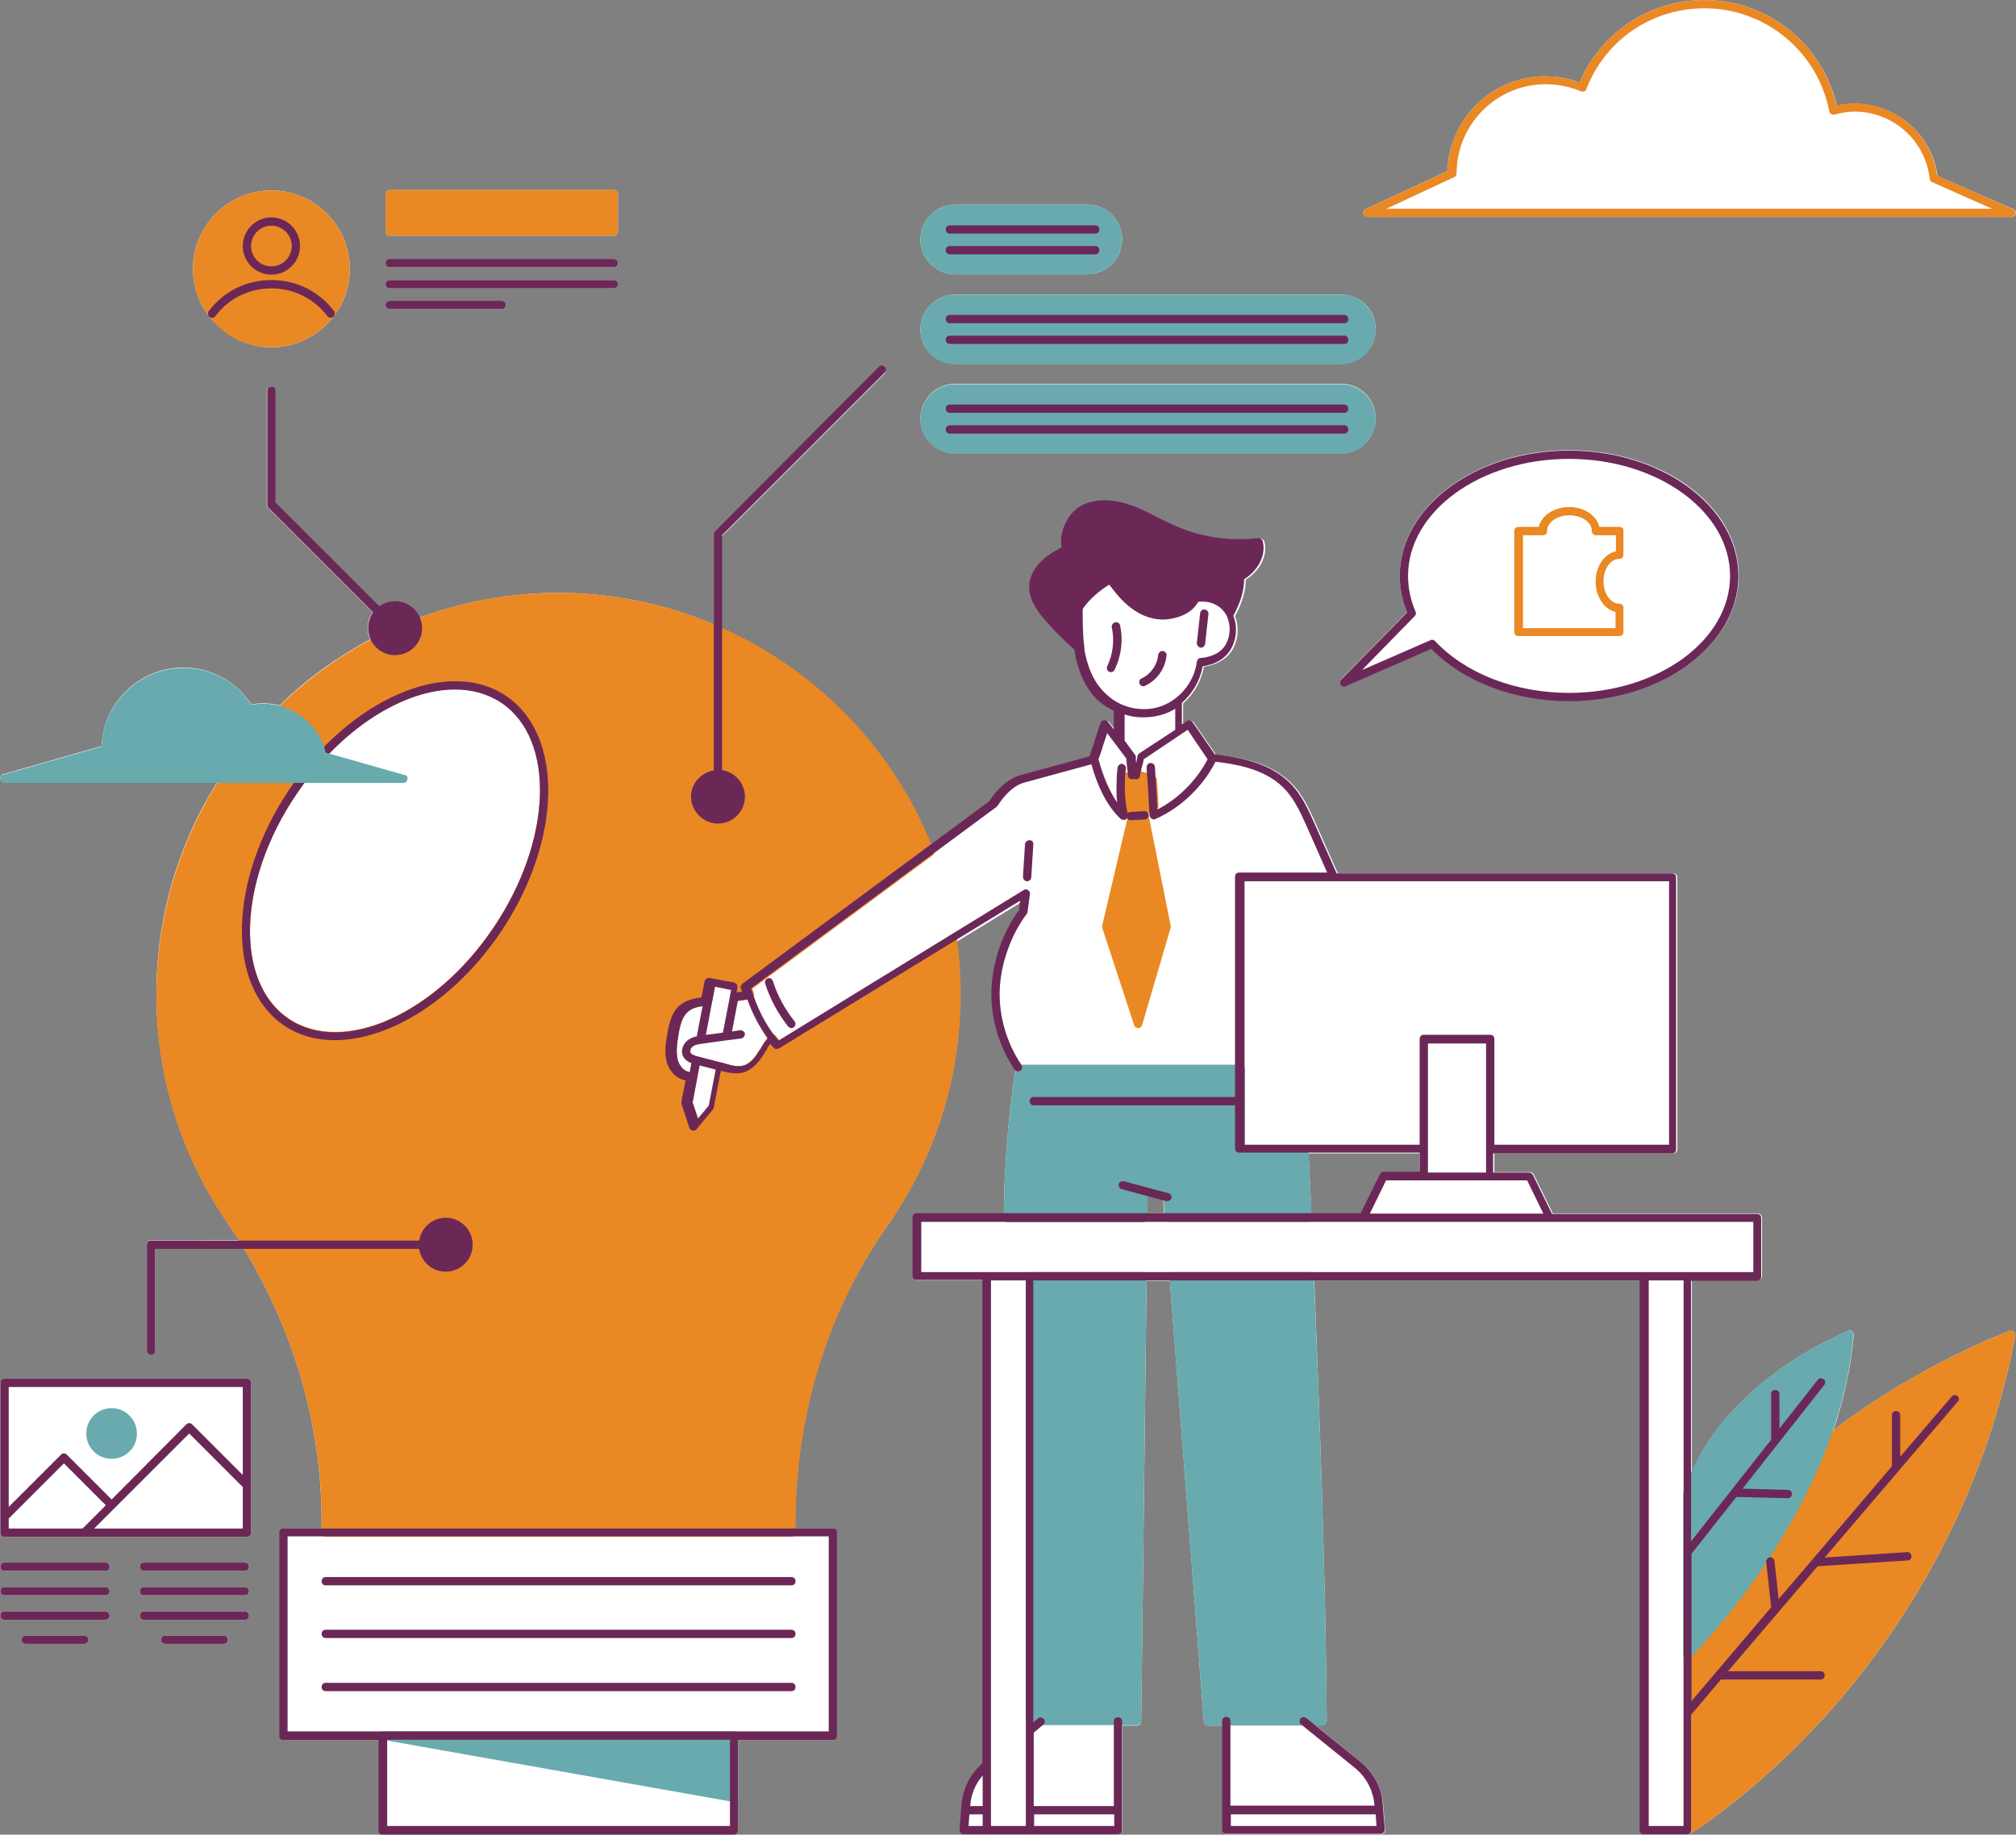 <?xml version="1.0" encoding="UTF-8" standalone="no"?><svg xmlns="http://www.w3.org/2000/svg" xmlns:xlink="http://www.w3.org/1999/xlink" fill="#6b2857" height="442.2" preserveAspectRatio="xMidYMid meet" version="1" viewBox="-0.1 0.0 485.8 442.2" width="485.8" zoomAndPan="magnify"><rect x="-0.1" y="0.0" width="485.8" height="442.2" fill="#808080" stroke="none"/><g id="change1_1"><path d="M485.2,321c-0.3-0.2-0.6-0.3-1-0.2c-0.4,0.1-21.5,7.9-42.5,23.9c2.5-7.3,4.2-15,4.9-22.9 c0-0.3-0.1-0.7-0.4-0.9c-0.3-0.2-0.6-0.3-1-0.1c-0.3,0.1-27.5,10.9-37.6,33.9v-46.1h15.9c0.5,0,1-0.5,1-1v-14.1c0-0.6-0.5-1-1-1 h-49.4l-4.6-9.4c-0.2-0.3-0.5-0.6-0.9-0.6H360V278h43.1c0.6,0,1-0.5,1-1v-65.5c0-0.5-0.4-1-1-1h-80.8l-5.3-11.9 c-1.4-3.2-2.9-6.5-5.3-9.2c-4.9-5.4-12.2-6.8-18.8-7.5c-0.8-1.2-1.6-2.4-2.4-3.5c-0.9-1.4-1.9-2.8-2.9-4.2c-0.3-0.4-0.9-0.6-1.4-0.3 l-1.2,0.8v-5.2c2.6-2.2,4.4-5.4,5-8.8c3.3-0.5,5.8-2,7.1-4.5c1.2-2.3,1.4-5.2,0.4-7.7c1.8-3.3,2.6-6.2,2.6-8.8 c3-1.8,5.4-5.5,4.5-9.1c-0.1-0.5-0.6-0.8-1.1-0.8c-7,0.8-14-0.3-20.4-3.1c-1.3-0.6-2.6-1.3-3.9-1.9c-2-1-4-2.1-6.2-2.8 c-3-1.1-7.5-2-11.6-0.2c-3.6,1.6-6,6.4-5.3,10.3c-1.6,0.9-3.2,1.8-4.7,3.1c-1.9,1.7-3,3.8-3.2,5.9c-0.2,3.3,1.8,6.2,3.6,8.3 c2.2,2.7,4.7,5.1,7.3,7.4c0.1,0.5,0.2,1.1,0.3,1.8c0.7,3.2,2.2,7.6,5.8,10.7c1.1,1,2.3,1.7,3.5,2.3v4.4l-1.4-1.8 c-0.2-0.3-0.6-0.5-1-0.4c-0.4,0.1-0.7,0.3-0.8,0.7c-0.5,1.4-1,2.8-1.4,4.2c-0.4,1.3-0.9,2.6-1.3,3.8l-16.5,4.5 c-3.7,1-6.3,4.3-7.6,6.3l-14.5,10.7c-9.5-23.8-27.9-42.3-50.4-52.4v-22.3l39.2-39.2c0.4-0.4,0.4-1,0-1.4c-0.4-0.4-1-0.4-1.4,0 L172.2,128c-0.2,0.2-0.3,0.4-0.3,0.7v21.8c-12.1-5.1-25.3-7.8-38.9-7.6c-11.3,0.2-22.1,2.3-32.1,6c-1-2.3-3.3-3.8-5.9-3.8 c-1.4,0-2.7,0.5-3.8,1.2l-25-25V94.2c0-0.5-0.5-1-1-1s-1,0.5-1,1v27.5c0,0.3,0.1,0.5,0.3,0.7l25.2,25.2c-0.8,1.1-1.2,2.4-1.2,3.8 c0,1,0.2,1.9,0.6,2.7c-8,4.3-15.4,9.6-21.8,15.9c-1.3-0.3-2.6-0.5-3.9-0.5c-1,0-2,0.1-2.9,0.3c-3.7-5.6-9.8-8.9-16.4-8.9 c-10.6,0-19.3,8.4-19.7,18.9l-23.7,6.8c-0.5,0.1-0.8,0.6-0.7,1.1c0.1,0.5,0.5,0.9,1,0.9h51.2c-9.4,15-14.8,32.8-14.6,51.8 c0.2,19.4,6,38,16.9,54c1,1.5,2,3,3,4.5H36.3c-0.5,0-1,0.4-1,1v25.5c0,0.6,0.5,1,1,1s1-0.4,1-1V301h21.4 c12.2,20.2,18.7,42.7,18.7,65.6v1.8h-9.1c-0.5,0-1,0.5-1,1v49c0,0.5,0.5,1,1,1h22.9v21.8c0,0.5,0.5,1,1,1h84.5c0.6,0,1-0.5,1-1 v-21.8h22.9c0.5,0,1-0.5,1-1v-49c0-0.5-0.5-1-1-1h-9.1v-0.9c0-26.5,7.7-51.5,22.3-72.2c11.4-16.3,17.5-35.5,17.5-55.5 c0-4.3-0.3-8.6-0.9-12.8l15.7-9.6c0,0,0,0.1,0,0.1c-0.1,0.7-0.2,1.3-0.2,2.1c-4,5.3-6.5,12.7-6.7,19.3c-0.2,6.6,1.7,13.3,5.4,18.8 c-0.4,2.6-2.7,17.9-2.8,34.8h-20.9c-0.5,0-1,0.4-1,1v14.1c0,0.5,0.5,1,1,1h15.8V425c-2.9,2.5-4.7,6.1-5,9.9l-0.5,6.1 c0,0.3,0.1,0.6,0.3,0.8c0.2,0.2,0.5,0.3,0.7,0.3h37.2c0.5,0,1-0.5,1-1v-25.2h3.5c0.5,0,1-0.4,1-1l1.3-106.2h5.6L290,415 c0,0.5,0.5,0.9,1,0.9h3.5v25.2c0,0.5,0.4,1,1,1h37.2c0.3,0,0.5-0.1,0.7-0.3c0.2-0.2,0.3-0.5,0.3-0.8l-0.5-6.1 c-0.3-4-2.3-7.8-5.5-10.3l-10.8-8.8h1.7c0.3,0,0.5-0.1,0.7-0.3c0.2-0.2,0.3-0.5,0.3-0.7c-0.2-33-1.8-75.8-3-106.2h78.6v132.5 c0,0.5,0.4,1,1,1h10.4c0.1,0,0.2,0,0.3-0.1c0,0,0.1,0,0.1,0c0,0,0,0,0.1,0c0.2-0.1,15.9-9.7,33.4-29.2c16.1-18,37-48.4,45-90.8 C485.6,321.6,485.5,321.2,485.2,321z M276.4,292.5l0-4.3l3.8,1l0.2,3.2H276.4z M342,282.5h-8.7c-0.4,0-0.7,0.2-0.9,0.6l-4.5,9.4h-12 c-0.3-7.3-0.6-12.5-0.7-14.5H342V282.5z M93.8,56.8h54c0.6,0,1-0.4,1-1v-9c0-0.6-0.4-1-1-1h-54c-0.6,0-1,0.4-1,1v9 C92.8,56.3,93.2,56.8,93.8,56.8z M329.5,52.3h155.1c0.5,0,0.9-0.3,1-0.8c0.1-0.5-0.1-0.9-0.6-1.1l-18.2-8c-1.4-10-9.9-17.4-20-17.4 c-1.5,0-2.9,0.2-4.3,0.5C439.1,10.6,425.9,0,410.6,0c-13.2,0-24.9,7.8-30.1,19.9c-2.6-1-5.4-1.5-8.3-1.5 c-12.7,0-23.1,10.2-23.5,22.8L329,50.4c-0.4,0.2-0.7,0.7-0.6,1.1C328.6,52,329,52.3,329.5,52.3z M230.1,87.7H323 c4.6,0,8.4-3.7,8.4-8.4S327.6,71,323,71h-92.9c-4.6,0-8.4,3.7-8.4,8.4S225.5,87.7,230.1,87.7z M230.1,66.1h31.8 c4.6,0,8.4-3.7,8.4-8.4s-3.7-8.4-8.4-8.4h-31.8c-4.6,0-8.4,3.7-8.4,8.4S225.5,66.1,230.1,66.1z M230.1,109.3H323 c4.6,0,8.4-3.7,8.4-8.4s-3.7-8.4-8.4-8.4h-92.9c-4.6,0-8.4,3.7-8.4,8.4S225.5,109.3,230.1,109.3z M93.8,69.5h54c0.6,0,1-0.4,1-1 s-0.4-1-1-1h-54c-0.6,0-1,0.4-1,1S93.2,69.5,93.8,69.5z M93.8,74.5h27c0.6,0,1-0.4,1-1s-0.4-1-1-1h-27c-0.6,0-1,0.4-1,1 S93.2,74.5,93.8,74.5z M93.8,64.4h54c0.6,0,1-0.4,1-1s-0.4-1-1-1h-54c-0.6,0-1,0.4-1,1S93.2,64.4,93.8,64.4z M59.4,332.3H1 c-0.5,0-1,0.5-1,1v36.1c0,0.6,0.5,1,1,1h58.4c0.6,0,1-0.4,1-1v-36.1C60.4,332.7,60,332.3,59.4,332.3z M323,165 c0.3,0.4,0.8,0.5,1.2,0.3l20.6-9c7.7,7.9,20,12.6,33.2,12.6c22.5,0,40.9-13.5,40.9-30.2c0-16.7-18.3-30.2-40.9-30.2 c-22.5,0-40.8,13.6-40.8,30.2c0,3,0.6,5.9,1.8,8.8l-15.9,16.2C322.8,164.1,322.7,164.7,323,165z M58.9,388.4H34.6c-0.6,0-1,0.4-1,1 s0.4,1,1,1h24.3c0.6,0,1-0.4,1-1S59.4,388.4,58.9,388.4z M58.9,382.5H34.6c-0.6,0-1,0.4-1,1s0.4,1,1,1h24.3c0.6,0,1-0.4,1-1 S59.4,382.5,58.9,382.5z M58.9,376.6H34.6c-0.6,0-1,0.4-1,1s0.4,1,1,1h24.3c0.6,0,1-0.4,1-1S59.4,376.6,58.9,376.6z M25.3,388.4H1 c-0.6,0-1,0.4-1,1s0.4,1,1,1h24.3c0.6,0,1-0.4,1-1S25.8,388.4,25.3,388.4z M53.8,394.2H39.7c-0.6,0-1,0.4-1,1s0.4,1,1,1h14.1 c0.6,0,1-0.4,1-1S54.4,394.2,53.8,394.2z M50.4,76.3c3.5,4.5,8.9,7.4,14.9,7.4c6.1,0,11.5-2.9,15-7.4c0.1-0.1,0.2-0.2,0.2-0.3 c2.3-3.1,3.7-7,3.7-11.2c0-10.4-8.5-18.9-18.9-18.9s-18.9,8.5-18.9,18.9c0,4.2,1.4,8.1,3.7,11.2C50.2,76.1,50.3,76.2,50.4,76.3z M20.2,394.2H6.1c-0.6,0-1,0.4-1,1s0.4,1,1,1h14.1c0.6,0,1-0.4,1-1S20.7,394.2,20.2,394.2z M25.3,382.5H1c-0.6,0-1,0.4-1,1 s0.4,1,1,1h24.3c0.6,0,1-0.4,1-1S25.8,382.5,25.3,382.5z M25.3,376.6H1c-0.6,0-1,0.4-1,1s0.4,1,1,1h24.3c0.6,0,1-0.4,1-1 S25.8,376.6,25.3,376.6z" fill="#ffffff"/></g><g id="change2_1"><path d="M485.5,51.5c0.1-0.5-0.1-0.9-0.6-1.1l-18.2-8.1c-1.4-10-9.9-17.4-20-17.4c-1.5,0-2.9,0.2-4.3,0.5 C439.1,10.6,425.9,0,410.6,0c-13.2,0-24.9,7.8-30.1,19.9c-2.6-1-5.4-1.5-8.3-1.5c-12.7,0-23.1,10.2-23.5,22.8L329,50.4 c-0.4,0.2-0.7,0.7-0.6,1.1s0.5,0.8,1,0.8h155.1C485,52.3,485.4,52,485.5,51.5z M334,50.3l16.3-7.6c0.4-0.2,0.6-0.5,0.6-0.9 c0-11.8,9.6-21.5,21.5-21.5c2.9,0,5.8,0.6,8.5,1.7c0.2,0.1,0.5,0.1,0.8,0c0.3-0.1,0.4-0.3,0.5-0.6C386.7,9.7,397.9,2,410.6,2 c14.7,0,27.3,10.4,30.1,24.8c0.1,0.3,0.2,0.5,0.5,0.7c0.2,0.1,0.5,0.2,0.8,0.1c1.6-0.4,3.2-0.7,4.8-0.7c9.3,0,17.1,7,18.1,16.2 c0,0.4,0.3,0.7,0.6,0.8l14.4,6.4H334z M229.8,225.5c-0.3-0.1-0.7-0.1-0.9,0.1l-41.1,25.2c-0.3-0.4-0.7-0.8-1-1.2 c-0.2-0.2-0.5-0.4-0.8-0.4c-0.3,0-0.6,0.1-0.8,0.4c-0.7,0.9-1.3,1.9-1.9,2.8c-0.1,0.3-0.3,0.5-0.5,0.8c-0.8,1.3-2,3.1-3.8,3.6 c-1.3,0.4-2.9,0-4.2-0.4l-1.1-0.3c-0.3-0.1-0.6,0-0.8,0.1c-0.2,0.1-0.4,0.4-0.4,0.7l-1.8,9.6l-2.6,3.1l-1.3-3.9l1.1-5.9 c0.1-0.3,0-0.6-0.2-0.8c-0.2-0.2-0.4-0.4-0.7-0.4c-1,0-2.1-0.5-2.8-1.3c-1.6-1.8-1.3-4.7-0.9-7.3c0.4-2.6,0.9-5.1,2.7-6.4 c1.1-0.8,2.7-1.1,4.2-1.3l0.4-0.1c0.4-0.1,0.8-0.4,0.9-0.8l0.7-3.6l3.9,0.8l-0.3,1.6c-0.1,0.3,0,0.6,0.3,0.9 c0.2,0.2,0.5,0.3,0.9,0.3l3.8-0.6c0.3,0,0.5-0.2,0.7-0.5c0.2-0.2,0.2-0.6,0.1-0.8c-0.1-0.4-0.3-0.8-0.4-1.2l43.4-32.1 c0.4-0.3,0.5-0.7,0.3-1.2c-14.5-37.7-51.4-62.7-91.8-62.1c-53,0.7-95.9,44.5-95.5,97.6c0.1,19.4,6,38,16.9,54 c14.9,21.8,22.9,46.8,22.9,72.1v2.8c0,0.6,0.4,1,1,1h112.2c0.6,0,1-0.4,1-1v-1.9c0-26.5,7.7-51.5,22.3-72.3 c11.4-16.3,17.5-35.5,17.5-55.5c0-4.5-0.3-9-0.9-13.4C230.4,226,230.1,225.7,229.8,225.5z M71.3,191.4c6.9-10.2,15.9-18.2,25.3-22.3 c4.5-2,8.9-3,12.9-3c4.2,0,8,1.1,11.2,3.2c13.1,8.8,12.3,33.1-1.8,54.1c-14.1,21-36.3,30.9-49.4,22.1 C56.3,236.7,57.2,212.4,71.3,191.4z M65.3,83.7c10.4,0,18.9-8.5,18.9-18.9s-8.5-18.9-18.9-18.9s-18.9,8.5-18.9,18.9 S54.9,83.7,65.3,83.7z M93.8,56.8h54c0.6,0,1-0.4,1-1v-9c0-0.6-0.4-1-1-1h-54c-0.6,0-1,0.4-1,1v9C92.8,56.3,93.2,56.8,93.8,56.8z M276.6,196.1c1.1-0.5,2-1.1,2.1-1.1c0.3-0.2,0.4-0.5,0.4-0.9c-0.1-1-0.1-2-0.2-3c-0.1-1-0.1-2.1-0.2-3.1c0-0.4-0.2-0.7-0.5-0.8 c-1.4-0.8-2.8-1.3-4.2-1.3c-0.4,0-0.8,0-1.2,0c-1.9,0.2-3.2,1-3.2,1.1c-0.3,0.2-0.4,0.5-0.4,0.8c-0.1,2.6-0.1,4.7,0.2,6.7 c0,0.3,0.2,0.5,0.4,0.7c0,0,0.9,0.6,2,1.1l-6.3,26.8c0,0.2,0,0.4,0,0.5l7.7,23.5c0.1,0.4,0.5,0.7,1,0.7c0,0,0,0,0,0 c0.4,0,0.8-0.3,0.9-0.7l6.9-23.5c0-0.2,0.1-0.3,0-0.5L276.6,196.1z M390.2,127h-4.9c-0.6-2.7-3.6-4.8-7.3-4.8 c-3.6,0-6.7,2.1-7.3,4.8h-4.9c-0.6,0-1,0.4-1,1v24.3c0,0.6,0.4,1,1,1h24.3c0.6,0,1-0.4,1-1v-5.8c0-0.6-0.4-1-1-1 c-2.1,0-3.8-2.4-3.8-5.4c0-3,1.7-5.4,3.8-5.4c0.6,0,1-0.4,1-1V128C391.2,127.4,390.8,127,390.2,127z M389.2,132.9 c-2.7,0.6-4.8,3.6-4.8,7.3c0,3.6,2.1,6.7,4.8,7.3v3.9h-22.3V129h4.8c0.6,0,1-0.4,1-1c0-2.1,2.4-3.8,5.4-3.8c3,0,5.4,1.7,5.4,3.8 c0,0.6,0.4,1,1,1h4.8V132.9z M485.2,321c-0.3-0.2-0.7-0.3-1-0.2c-0.6,0.2-59.8,21.9-78.5,68.2c0,0.1-0.1,0.2-0.1,0.4v51.7 c0,0.4,0.2,0.7,0.5,0.9c0.2,0.1,0.3,0.1,0.5,0.1c0.2,0,0.4,0,0.5-0.1c0.2-0.1,15.9-9.7,33.4-29.2c16.1-18,37-48.4,45-90.8 C485.6,321.6,485.4,321.2,485.2,321z" fill="#ea8824"/></g><g id="change3_1"><path d="M314.9,294.5h-33.3c-0.5,0-1-0.4-1-0.9l-0.3-4.3l-3.8-1l-0.1,5.3c0,0.5-0.5,1-1,1h-32.6 c-0.3,0-0.5-0.1-0.7-0.3c-0.2-0.2-0.3-0.4-0.3-0.7c0-18.8,2.8-36,2.9-36.2c0.1-0.5,0.5-0.8,1-0.8h53.2c0.6,0,1,0.4,1,1v18.5h14.3 c0.5,0,1,0.4,1,0.9c0,0,0.3,6.3,0.8,16.6c0,0.3-0.1,0.5-0.3,0.7S315.2,294.5,314.9,294.5z M315.5,306.6h-32.8 c-0.3,0-0.5,0.1-0.7,0.3c-0.2,0.2-0.3,0.5-0.3,0.8L290,415c0,0.5,0.5,0.9,1,0.9h27.6c0.3,0,0.5-0.1,0.7-0.3c0.2-0.2,0.3-0.4,0.3-0.7 c-0.2-33.4-1.8-76.8-3.1-107.3C316.5,307.1,316.1,306.6,315.5,306.6z M275.2,306.6h-27.1c-0.6,0-1,0.4-1,1v107.2c0,0.6,0.4,1,1,1 h25.8c0.5,0,1-0.4,1-1l1.3-107.2c0-0.3-0.1-0.5-0.3-0.7C275.7,306.7,275.5,306.6,275.2,306.6z M176.7,417.3H92.2c-0.5,0-1,0.4-1,0.9 c0,0.5,0.3,1,0.8,1.1l84.6,15c0.1,0,0.1,0,0.2,0c0.2,0,0.5-0.1,0.6-0.2c0.2-0.2,0.4-0.5,0.4-0.8v-15 C177.7,417.8,177.3,417.3,176.7,417.3z M323,92.6h-92.9c-4.6,0-8.4,3.7-8.4,8.4s3.7,8.4,8.4,8.4H323c4.6,0,8.4-3.7,8.4-8.4 S327.6,92.6,323,92.6z M323,71h-92.9c-4.6,0-8.4,3.7-8.4,8.4s3.7,8.4,8.4,8.4H323c4.6,0,8.4-3.7,8.4-8.4S327.6,71,323,71z M230.1,66.1h31.8c4.6,0,8.4-3.7,8.4-8.4s-3.7-8.4-8.4-8.4h-31.8c-4.6,0-8.4,3.7-8.4,8.4S225.5,66.1,230.1,66.1z M26.8,339.4 c-3.4,0-6.1,2.7-6.1,6.1s2.7,6.1,6.1,6.1s6.1-2.7,6.1-6.1S30.1,339.4,26.8,339.4z M446.1,320.9c-0.3-0.2-0.6-0.3-1-0.1 c-0.3,0.1-31.6,12.6-39.6,39.2c0,0.1,0,0.2,0,0.3v38.6c0,0.4,0.2,0.8,0.6,0.9c0.1,0.1,0.3,0.1,0.4,0.1c0.3,0,0.5-0.1,0.7-0.3 c0.4-0.4,36-35.9,39.3-77.8C446.6,321.5,446.4,321.1,446.1,320.9z" fill="#68aaae"/></g><g id="change4_1"><path d="M471.6,336.5c-0.4-0.4-1.1-0.3-1.4,0.1l-12.4,14.5v-10c0-0.6-0.4-1-1-1s-1,0.4-1,1v12.3l-19,22.3c0,0,0,0,0,0l-8.3,9.7 l-1-9.2c-0.1-0.5-0.6-0.9-1.1-0.9c-0.5,0.1-0.9,0.6-0.9,1.1l1.2,11l-19.2,22.6v-35.5l10.8-13.7l12.4,0.3c0,0,0,0,0,0 c0.5,0,1-0.4,1-1c0-0.6-0.4-1-1-1l-10.9-0.3l19.7-25c0.3-0.4,0.3-1.1-0.2-1.4c-0.4-0.3-1.1-0.3-1.4,0.2l-9.2,11.7V336 c0-0.6-0.4-1-1-1s-1,0.4-1,1v11l-19.3,24.5v-62.8h15.9c0.6,0,1-0.4,1-1v-14.1c0-0.6-0.4-1-1-1h-49.4l-4.6-9.4 c-0.2-0.3-0.5-0.6-0.9-0.6h-8.7v-4.6h43.1c0.6,0,1-0.4,1-1v-65.5c0-0.6-0.4-1-1-1h-80.8l-5.3-11.9c-1.4-3.2-2.9-6.5-5.3-9.2 c-4.9-5.4-12.2-6.8-18.8-7.6c-0.8-1.2-1.6-2.4-2.4-3.5c-0.9-1.4-1.9-2.8-2.9-4.2c-0.3-0.4-0.9-0.6-1.4-0.3l-1.2,0.8v-5.2 c2.6-2.3,4.4-5.4,5-8.8c3.3-0.5,5.7-2,7-4.5c1.2-2.3,1.4-5.2,0.4-7.7c1.8-3.3,2.6-6.2,2.6-8.8c3-1.8,5.4-5.5,4.5-9.1 c-0.1-0.5-0.6-0.8-1.1-0.8c-7,0.8-14-0.3-20.4-3.2c-1.3-0.6-2.6-1.3-3.9-1.9c-2-1-4-2.1-6.2-2.8c-3-1.1-7.5-2-11.6-0.2 c-3.6,1.6-6,6.4-5.3,10.3c-1.6,0.9-3.2,1.8-4.6,3.1c-1.9,1.7-3,3.8-3.2,5.9c-0.2,3.3,1.8,6.2,3.6,8.3c2.2,2.6,4.7,5.1,7.3,7.4 c0.1,0.5,0.2,1.1,0.3,1.8c0.7,3.2,2.2,7.6,5.7,10.7c1.1,0.9,2.3,1.7,3.5,2.3v4.4l-1.4-1.8c-0.2-0.3-0.6-0.4-1-0.4 c-0.4,0.1-0.7,0.3-0.8,0.7c-0.5,1.4-1,2.8-1.4,4.2c-0.4,1.3-0.9,2.6-1.3,3.8l-16.5,4.5c-3.7,1-6.3,4.3-7.6,6.3l-59.5,44 c-0.3,0.2-0.5,0.7-0.4,1.1c0.1,0.3,0.2,0.5,0.3,0.8l-1.3,0.2l0.2-1.2c0.1-0.5-0.3-1.1-0.8-1.2l-5.9-1.1c-0.3,0-0.5,0-0.8,0.2 c-0.2,0.1-0.4,0.4-0.4,0.6l-0.8,3.9c-1.6,0.2-3.4,0.6-4.8,1.6c-2.4,1.7-3,4.8-3.5,7.7c-0.5,3-0.8,6.5,1.4,8.9 c0.8,0.9,1.9,1.6,3.1,1.8l-1,5.1c0,0.2,0,0.3,0,0.5l1.9,5.8c0.1,0.3,0.4,0.6,0.8,0.7c0.1,0,0.1,0,0.2,0c0.3,0,0.6-0.1,0.8-0.4 l3.9-4.7c0.1-0.1,0.2-0.3,0.2-0.5l1.7-8.8l0.1,0c1.1,0.3,2.3,0.6,3.6,0.6c0.6,0,1.1-0.1,1.7-0.2c2.4-0.7,4-2.9,5-4.5 c0.2-0.3,0.3-0.5,0.5-0.8c0.3-0.5,0.6-1.1,1-1.6c0.3,0.3,0.5,0.6,0.8,0.9c0.3,0.4,0.9,0.4,1.3,0.2l58.1-35.6c0,0,0,0.1,0,0.1 c-0.1,0.7-0.2,1.3-0.2,2.1c-4,5.3-6.5,12.7-6.7,19.3c-0.2,6.8,1.8,13.6,5.6,19.2c0.2,0.3,0.5,0.4,0.8,0.4h0c0.6,0,1-0.4,1-1 c0-0.2-0.1-0.4-0.2-0.6c-3.5-5.2-5.4-11.6-5.2-17.9c0.2-6.3,2.7-13.4,6.5-18.4c0.1-0.2,0.2-0.3,0.2-0.5c0.1-0.8,0.2-1.5,0.3-2.2 c0.1-0.7,0.2-1.5,0.3-2.2c0-0.4-0.2-0.7-0.5-0.9s-0.7-0.2-1,0l-59.1,36.3c-2.9-3.4-5.2-7.8-6.6-12.6l59.1-43.7 c0.1-0.1,0.2-0.2,0.3-0.3c0.9-1.4,3.3-4.8,6.5-5.6l16.1-4.4c1.6,5.9,4.2,10.6,7.1,13.2c0.2,0.2,0.4,0.2,0.7,0.2c0.2,0,0.3,0,0.5-0.1 c0.1-0.1,0.2-0.2,0.3-0.3c0.2,0.3,0.5,0.5,0.8,0.5c0,0,0,0,0,0l3.4-0.2c0.6,0,1-0.5,1-1c0-0.6-0.5-1-1-1l-3.4,0.2 c-0.3,0-0.5,0.1-0.7,0.3c-0.4-2.2-0.8-4.2-0.6-8.3c0-0.8,0.1-1.6,0.2-2.5c0.1-0.5-0.4-1-0.9-1.1c-0.5-0.1-1,0.4-1.1,0.9 c-0.1,1-0.2,1.8-0.2,2.6c-0.1,2.5-0.1,4.3,0.1,5.8c-1.8-2.6-3.4-6.3-4.5-10.4c0.5-1.3,0.9-2.6,1.3-3.9c0.3-0.8,0.5-1.6,0.8-2.4 l4.6,6.1c0.1,0.7,0.1,1.5,0.2,2.2c0.1,0.7,0.2,1.3,0.2,1.9c0,0.6,0.5,1,1.1,0.9c0.2,0,0.3-0.1,0.4-0.1c0.1,0.1,0.2,0.1,0.3,0.1 c0.6,0.1,1.1-0.3,1.1-0.8c0.1-0.6,0.3-1.2,0.4-1.9c0.2-0.7,0.4-1.4,0.5-2.1l10.6-7.1c0.8,1.1,1.5,2.3,2.3,3.4 c0.8,1.2,1.7,2.5,2.5,3.7c-2.7,5.2-7.2,9.6-12.1,12.1c-0.1-1.3-0.1-2.7-0.2-4.1c-0.1-1-0.1-2.1-0.2-3.1c-0.1-1-0.1-2-0.2-3 c0-0.6-0.5-1-1-1c-0.6,0-1,0.5-1,1c0,1,0.1,2,0.2,3c0.1,1,0.1,2.1,0.2,3.1c0.1,1.9,0.2,3.7,0.3,5.5c0,0.3,0.2,0.6,0.5,0.8 c0.2,0.1,0.3,0.2,0.5,0.2c0.1,0,0.3,0,0.4-0.1c6-2.6,11.4-7.7,14.5-13.8c6.1,0.7,12.7,2.1,17,6.9c2.2,2.5,3.6,5.6,5,8.7l4.9,11.1 h-21.2c-0.6,0-1,0.4-1,1v53.1h-48.5c-0.6,0-1,0.4-1,1s0.4,1,1,1h48.5v10.4c0,0.6,0.4,1,1,1H342v4.6h-8.7c-0.4,0-0.7,0.2-0.9,0.6 l-4.6,9.4h-107c-0.6,0-1,0.4-1,1v14.1c0,0.6,0.4,1,1,1h15.8V425c-2.9,2.5-4.7,6.1-5,9.9l-0.5,6.1c0,0.3,0.1,0.6,0.3,0.8 c0.2,0.2,0.5,0.3,0.7,0.3h5.5c0,0,0,0,0,0s0,0,0,0h10.4h0h21.3c0.6,0,1-0.4,1-1v-26.2c0-0.6-0.4-1-1-1s-1,0.4-1,1v20.4h-19.3v-17.7 l2.3-1.9c0.4-0.3,0.5-1,0.1-1.4c-0.3-0.4-1-0.5-1.4-0.1l-1.1,0.9V308.6h146.1v132.5c0,0.6,0.4,1,1,1h10.4c0.6,0,1-0.4,1-1v-27.8 l7.2-8.5h24c0.6,0,1-0.4,1-1s-0.4-1-1-1h-22.3l21.6-25.3l21.7-1.4c0.6,0,1-0.5,0.9-1.1s-0.5-1-1.1-0.9l-19.8,1.3l31.9-37.4 C472.1,337.5,472.1,336.9,471.6,336.5z M172.2,237.8l3.9,0.8l-0.3,1.5c0,0,0,0,0,0l-1.7,8.8c-0.1,0-0.2,0-0.2,0 c-1.3,0.2-2.6,0.4-3.9,0.5L172.2,237.8z M164.2,257.3c-1.6-1.8-1.3-4.7-0.9-7.3c0.4-2.6,0.9-5.1,2.7-6.4c0.9-0.7,2-0.9,3.2-1.1 l-1.4,7.3c-0.7,0.1-1.4,0.4-2,0.8c-1.2,0.8-2,2.5-1.3,4c0.5,0.9,1.3,1.4,2,1.6l-0.4,2.2C165.4,258.3,164.7,257.9,164.2,257.3z M170.7,266.5l-2.6,3.1l-1.3-3.9l1.7-8.9l3.9,1L170.7,266.5z M183.4,252.4c-0.1,0.3-0.3,0.5-0.5,0.8c-0.8,1.3-2,3.1-3.8,3.6 c-1.3,0.4-2.9,0-4.2-0.4l-6.9-1.8c-0.7-0.2-1.4-0.4-1.7-0.9c-0.2-0.5,0.1-1.2,0.6-1.5c0.5-0.4,1.3-0.5,1.9-0.6 c0.2,0,0.4-0.1,0.7-0.1c1.7-0.2,3.3-0.5,5-0.7l4-0.5c0.5-0.1,0.9-0.6,0.9-1.1s-0.6-0.9-1.1-0.9l-2,0.3l1.4-7.4l2.3-0.3 c1.2,3.4,2.9,6.6,4.9,9.4C184.3,250.9,183.8,251.7,183.4,252.4z M261.5,158c-0.2-0.7-0.3-1.4-0.3-2c-0.4-3-0.4-6.2-0.4-9.2 c1.4-2.2,4.1-4.5,6.4-5.9c1.4,1.9,3.1,4,5.2,5.6c2.6,2,5.6,3,8.4,2.8c2.8-0.2,6.3-1.4,7.8-4.2c0.3-0.1,0.6-0.1,0.9-0.1 c2.1-0.1,4.3,0.9,5.5,2.6c0.2,0.3,0.4,0.6,0.6,1c0,0,0,0.1,0,0.1c0.9,2,0.8,4.4-0.2,6.4c0,0,0,0,0,0c-1.1,2.1-3.2,3.2-6.2,3.5 c-0.5,0-0.8,0.4-0.9,0.9c-0.6,4.7-3.9,8.9-8.3,10.6c-4.4,1.7-9.7,0.7-13.2-2.5C263.5,164.8,262.1,160.8,261.5,158z M274.4,181.6 c-0.2,0.2-0.4,0.4-0.4,0.7c-0.1,0.5-0.2,1-0.3,1.6c-0.1-0.5-0.1-1-0.1-1.5c0-0.2-0.1-0.4-0.2-0.5l-2.5-3.4v-6.3 c1.5,0.5,3,0.7,4.6,0.7c1.8,0,3.5-0.3,5.2-0.9c0.8-0.3,1.7-0.7,2.4-1.2v5.1L274.4,181.6z M299.8,275.9v-63.5h21.8c0,0,0,0,0,0 c0,0,0,0,0,0h80.5v63.5h-42.1v-25.5c0-0.6-0.4-1-1-1h-16c-0.6,0-1,0.4-1,1v25.5H299.8z M344,277C344,277,344,277,344,277 C344,276.9,344,276.9,344,277v-25.5h14v31.1h-14V277z M333.9,284.5h9h16h9l3.9,8h-41.8L333.9,284.5z M221.9,294.5h106.6c0,0,0,0,0,0 h44.9c0,0,0,0,0,0h49v12.1h-15.8c0,0,0,0,0,0h-10.4c0,0,0,0,0,0H248.1h-10.4h-15.8V294.5z M236.7,427.9v7.4h-3l0-0.1 C233.9,432.4,235,429.9,236.7,427.9z M233.3,440.1l0.2-2.8h3.2v2.8H233.3z M268.4,437.3v2.8h-19.3v-2.8H268.4z M247.1,417.1 C247.1,417.1,247.1,417.1,247.1,417.1l0,23h-8.4V308.6h8.4V417.1z M397.2,440.1V308.6h8.4v131.5H397.2z M200.7,368.4H68.2 c-0.6,0-1,0.4-1,1v49c0,0.6,0.4,1,1,1h22.9v21.8c0,0.6,0.4,1,1,1h84.6c0.6,0,1-0.4,1-1v-21.8h22.9c0.6,0,1-0.4,1-1v-49 C201.7,368.8,201.2,368.4,200.7,368.4z M175.7,440.1H93.2v-20.8h82.6V440.1z M199.7,417.3h-22.9H92.2H69.2v-47h130.4V417.3z M78.4,382.1h112.2c0.6,0,1-0.4,1-1s-0.4-1-1-1H78.4c-0.6,0-1,0.4-1,1S77.8,382.1,78.4,382.1z M78.4,394.8h112.2c0.6,0,1-0.4,1-1 s-0.4-1-1-1H78.4c-0.6,0-1,0.4-1,1S77.8,394.8,78.4,394.8z M78.4,407.6h112.2c0.6,0,1-0.4,1-1s-0.4-1-1-1H78.4c-0.6,0-1,0.4-1,1 S77.8,407.6,78.4,407.6z M68.4,247.2c3.6,2.4,7.7,3.5,12.2,3.5c13.2,0,29-9.8,40-26.1c14.7-21.9,15.3-47.4,1.2-56.9 c-14-9.4-37.4,0.7-52.2,22.6C54.9,212.2,54.3,237.7,68.4,247.2z M71.3,191.5c10.6-15.8,25.8-25.3,38.2-25.3c4.1,0,7.9,1,11.2,3.2 c13.1,8.8,12.3,33.1-1.8,54.1c-14.1,21-36.3,30.9-49.4,22.1S57.1,212.4,71.3,191.5z M172.9,198.5c3.6,0,6.5-2.9,6.5-6.5 c0-3.2-2.4-5.9-5.5-6.4v-56.6l39.2-39.2c0.4-0.4,0.4-1,0-1.4s-1-0.4-1.4,0L172.2,128c-0.2,0.2-0.3,0.4-0.3,0.7v57 c-3.1,0.5-5.5,3.1-5.5,6.4C166.5,195.6,169.4,198.5,172.9,198.5z M65.3,93.2c-0.6,0-1,0.4-1,1v27.5c0,0.3,0.1,0.5,0.3,0.7l25.2,25.2 c-0.8,1.1-1.2,2.4-1.2,3.8c0,3.6,2.9,6.5,6.5,6.5s6.5-2.9,6.5-6.5s-2.9-6.5-6.5-6.5c-1.4,0-2.7,0.5-3.8,1.2l-25-25V94.2 C66.3,93.6,65.9,93.2,65.3,93.2z M51,76.6c0.3,0,0.6-0.1,0.8-0.4c3.2-4.3,8.2-6.7,13.5-6.7c5.4,0,10.3,2.5,13.5,6.7 c0.3,0.4,1,0.5,1.4,0.2c0.4-0.3,0.5-1,0.2-1.4c-3.6-4.8-9.1-7.5-15.1-7.5c-6,0-11.5,2.7-15.1,7.5c-0.3,0.4-0.2,1.1,0.2,1.4 C50.6,76.5,50.8,76.6,51,76.6z M65.3,66.2c3.8,0,6.9-3.1,6.9-6.9s-3.1-6.9-6.9-6.9s-6.9,3.1-6.9,6.9S61.5,66.2,65.3,66.2z M65.3,54.4c2.7,0,4.9,2.2,4.9,4.9s-2.2,4.9-4.9,4.9s-4.9-2.2-4.9-4.9S62.6,54.4,65.3,54.4z M93.8,64.4h54c0.6,0,1-0.4,1-1 s-0.4-1-1-1h-54c-0.6,0-1,0.4-1,1S93.2,64.4,93.8,64.4z M93.8,69.5h54c0.6,0,1-0.4,1-1s-0.4-1-1-1h-54c-0.6,0-1,0.4-1,1 S93.2,69.5,93.8,69.5z M93.8,74.5h27c0.6,0,1-0.4,1-1s-0.4-1-1-1h-27c-0.6,0-1,0.4-1,1S93.2,74.5,93.8,74.5z M36.3,326.5 c0.6,0,1-0.4,1-1V301h63.6c0.5,3.1,3.1,5.5,6.4,5.5c3.6,0,6.5-2.9,6.5-6.5c0-3.6-2.9-6.5-6.5-6.5c-3.2,0-5.9,2.4-6.4,5.5H36.3 c-0.6,0-1,0.4-1,1v25.5C35.3,326,35.7,326.5,36.3,326.5z M60.4,357.9v-24.6c0-0.6-0.4-1-1-1H1c-0.6,0-1,0.4-1,1v36.1 c0,0.6,0.4,1,1,1h58.4c0.6,0,1-0.4,1-1V357.9C60.4,357.9,60.4,357.9,60.4,357.9z M58.4,334.3v21.2l-12.2-12.2c-0.4-0.4-1-0.4-1.4,0 l-18,18.1L16,350.6c-0.4-0.4-1-0.4-1.4,0L2,363.2v-28.9H58.4z M2,366l13.3-13.3l10.1,10.1l-5.6,5.6H2V366z M22.6,368.4l4.9-4.9 c0,0,0,0,0,0s0,0,0,0l18-18l12.9,12.9v10H22.6z M25.3,376.6H1c-0.6,0-1,0.4-1,1s0.4,1,1,1h24.3c0.6,0,1-0.4,1-1 S25.8,376.6,25.3,376.6z M25.3,382.5H1c-0.6,0-1,0.4-1,1s0.4,1,1,1h24.3c0.6,0,1-0.4,1-1S25.8,382.5,25.3,382.5z M25.3,388.4H1 c-0.6,0-1,0.4-1,1s0.4,1,1,1h24.3c0.6,0,1-0.4,1-1S25.8,388.4,25.3,388.4z M20.2,394.2H6.1c-0.6,0-1,0.4-1,1s0.4,1,1,1h14.1 c0.6,0,1-0.4,1-1S20.7,394.2,20.2,394.2z M58.9,376.6H34.6c-0.6,0-1,0.4-1,1s0.4,1,1,1h24.3c0.6,0,1-0.4,1-1S59.4,376.6,58.9,376.6z M58.9,382.5H34.6c-0.6,0-1,0.4-1,1s0.4,1,1,1h24.3c0.6,0,1-0.4,1-1S59.4,382.5,58.9,382.5z M58.9,388.4H34.6c-0.6,0-1,0.4-1,1 s0.4,1,1,1h24.3c0.6,0,1-0.4,1-1S59.4,388.4,58.9,388.4z M53.8,394.2H39.7c-0.6,0-1,0.4-1,1s0.4,1,1,1h14.1c0.6,0,1-0.4,1-1 S54.4,394.2,53.8,394.2z M289.2,156.1c0,0,0.1,0,0.1,0c0.5,0,0.9-0.4,1-0.9l0.8-7.2c0.1-0.5-0.3-1-0.9-1.1c-0.6-0.1-1,0.3-1.1,0.9 l-0.8,7.2C288.3,155.5,288.7,156,289.2,156.1z M268.6,150c-0.5,0.1-0.9,0.7-0.8,1.2c0.7,3.1,0.3,6.5-1.1,9.4c-0.2,0.5,0,1.1,0.5,1.3 c0.1,0.1,0.3,0.1,0.4,0.1c0.4,0,0.7-0.2,0.9-0.6c1.6-3.3,2.1-7.1,1.3-10.7C269.7,150.2,269.2,149.9,268.6,150z M281,158 c0.1-0.5-0.3-1-0.9-1.1c-0.5-0.1-1,0.4-1.1,0.9c-0.2,2.4-1.8,4.7-4,5.7c-0.5,0.2-0.7,0.8-0.5,1.3c0.2,0.4,0.5,0.6,0.9,0.6 c0.1,0,0.3,0,0.4-0.1C278.7,164,280.7,161.1,281,158z M248,202.5c-0.5,0-1,0.4-1.1,0.9l-0.5,7.9c0,0.6,0.4,1,0.9,1.1c0,0,0,0,0.1,0 c0.5,0,1-0.4,1-0.9l0.5-7.9C249,203,248.6,202.5,248,202.5z M184.9,235.8c-0.5,0.2-0.8,0.7-0.6,1.3c1.2,3.8,3.1,7.2,5.5,10.3 c0.2,0.2,0.5,0.4,0.8,0.4c0.2,0,0.4-0.1,0.6-0.2c0.4-0.3,0.5-1,0.2-1.4c-2.3-2.9-4.1-6.1-5.2-9.6C186,235.9,185.4,235.6,184.9,235.8 z M280.9,289.5c0.1,0,0.2,0,0.3,0c0.4,0,0.8-0.3,1-0.7c0.1-0.5-0.2-1.1-0.7-1.2l-10.8-2.9c-0.5-0.1-1.1,0.2-1.2,0.7 c-0.1,0.5,0.2,1.1,0.7,1.2L280.9,289.5z M327.7,424.6l-13-10.5c-0.4-0.3-1.1-0.3-1.4,0.1c-0.3,0.4-0.3,1.1,0.1,1.4l13,10.5 c2.7,2.2,4.4,5.4,4.7,8.9l0,0.2h-34.7v-20.4c0-0.6-0.4-1-1-1s-1,0.4-1,1v26.2c0,0.6,0.4,1,1,1h37.2c0.3,0,0.5-0.1,0.7-0.3 c0.2-0.2,0.3-0.5,0.3-0.8l-0.5-6.1C332.9,430.9,330.9,427.2,327.7,424.6z M296.5,440.1v-2.8h34.9l0.2,2.8H296.5z M228.8,56.3h35 c0.6,0,1-0.4,1-1s-0.4-1-1-1h-35c-0.6,0-1,0.4-1,1S228.2,56.3,228.8,56.3z M228.8,61.3h35c0.6,0,1-0.4,1-1s-0.4-1-1-1h-35 c-0.6,0-1,0.4-1,1S228.2,61.3,228.8,61.3z M228.8,77.9h95c0.6,0,1-0.4,1-1s-0.4-1-1-1h-95c-0.6,0-1,0.4-1,1S228.2,77.9,228.8,77.9z M228.8,82.9h95c0.6,0,1-0.4,1-1s-0.4-1-1-1h-95c-0.6,0-1,0.4-1,1S228.2,82.9,228.8,82.9z M228.8,99.5h95c0.6,0,1-0.4,1-1 s-0.4-1-1-1h-95c-0.6,0-1,0.4-1,1S228.2,99.5,228.8,99.5z M228.8,104.5h95c0.6,0,1-0.4,1-1s-0.4-1-1-1h-95c-0.6,0-1,0.4-1,1 S228.2,104.5,228.8,104.5z M323.1,163.8c-0.3,0.3-0.4,0.9-0.1,1.3c0.3,0.4,0.8,0.5,1.2,0.3l20.6-9c7.7,7.9,20,12.6,33.2,12.6 c22.5,0,40.8-13.6,40.8-30.2s-18.3-30.2-40.8-30.2s-40.8,13.6-40.8,30.2c0,3,0.6,5.9,1.8,8.8L323.1,163.8z M378,110.6 c21.4,0,38.8,12.7,38.8,28.2S399.5,167,378,167c-13,0-25-4.7-32.3-12.5c-0.2-0.2-0.5-0.3-0.7-0.3c-0.1,0-0.3,0-0.4,0.1l-16.5,7.2 l12.7-13c0.3-0.3,0.4-0.7,0.2-1.1c-1.2-2.8-1.8-5.7-1.8-8.6C339.2,123.3,356.6,110.6,378,110.6z"/></g><g id="change3_2"><path d="M98.1,187.8c-0.1,0.5-0.5,0.9-1,0.9H1c-0.5,0-0.9-0.4-1-0.9s0.2-1,0.7-1.1l23.7-6.8 c0.4-10.5,9.1-18.9,19.7-18.9c6.7,0,12.8,3.3,16.4,8.9c0.9-0.2,1.9-0.3,2.9-0.3c7.1,0,13.3,4.9,15,11.8l19,5.4 C97.9,186.8,98.2,187.3,98.1,187.8z" fill="#68aaae"/></g></svg>